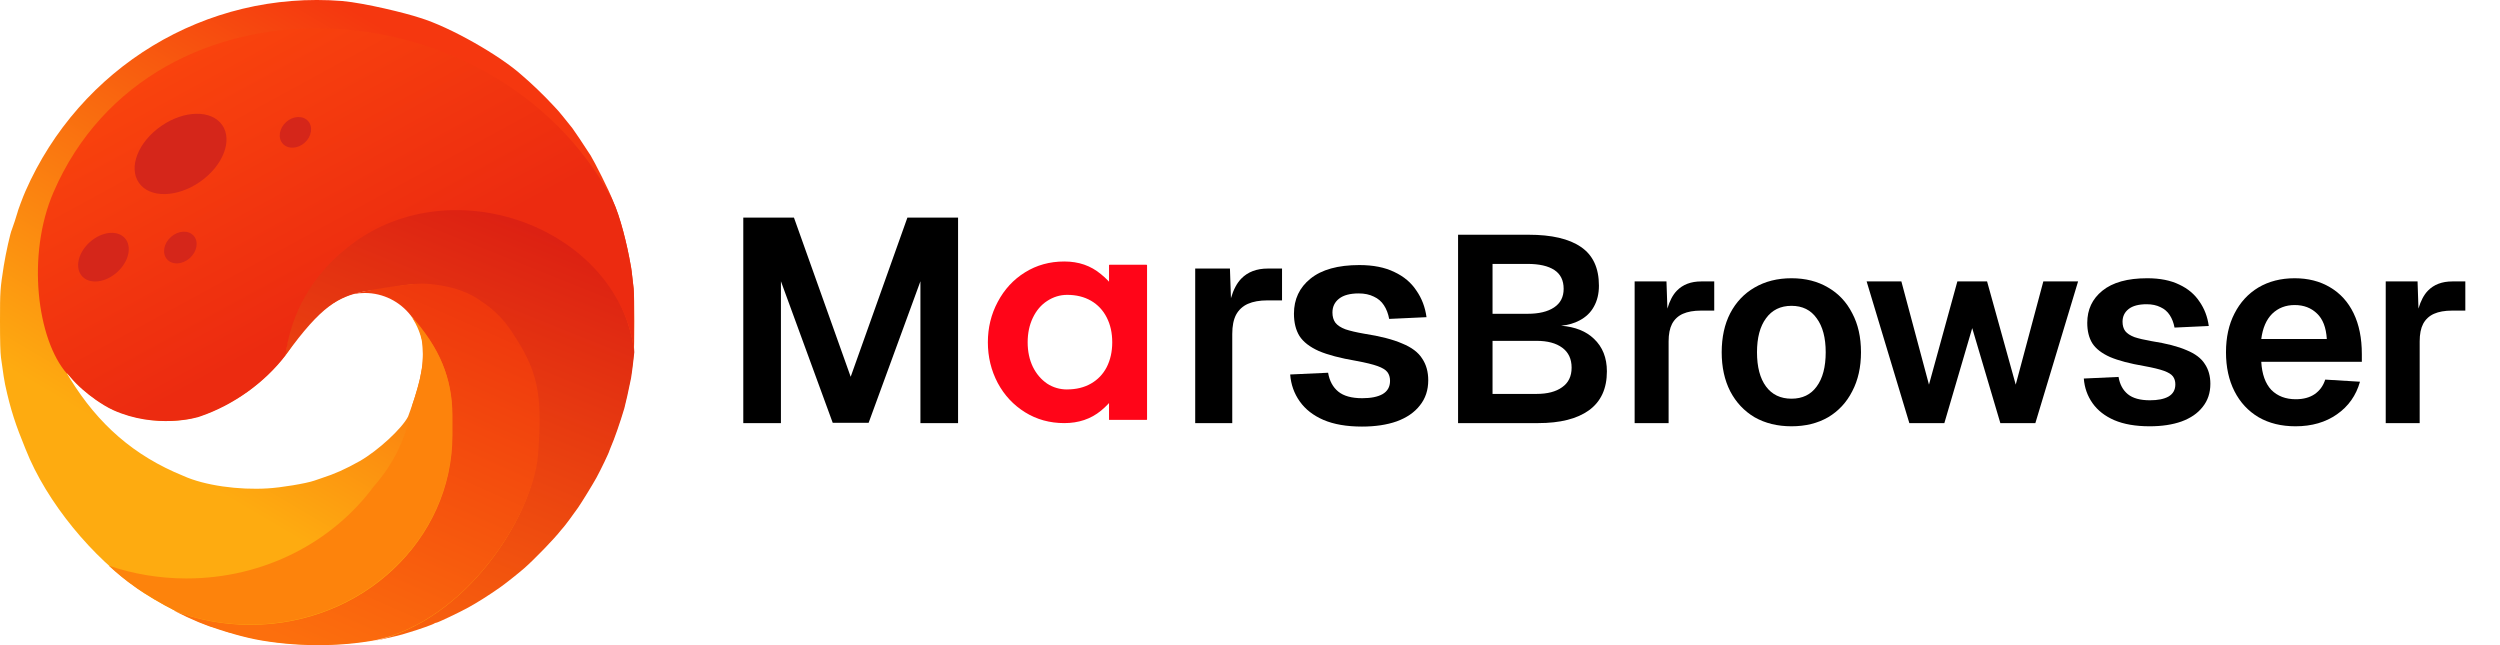 <svg width="124" height="32" viewBox="0 0 124 32" fill="none" xmlns="http://www.w3.org/2000/svg">
<path d="M67.424 13.147C68.113 13.147 68.692 13.262 69.161 13.492C69.63 13.712 69.994 14.018 70.252 14.411C70.52 14.794 70.688 15.234 70.755 15.732L68.903 15.818C68.855 15.559 68.769 15.334 68.644 15.143C68.52 14.951 68.353 14.808 68.142 14.712C67.931 14.607 67.683 14.554 67.395 14.554C66.965 14.554 66.639 14.64 66.419 14.813C66.199 14.985 66.089 15.215 66.089 15.502C66.089 15.703 66.137 15.87 66.233 16.004C66.338 16.138 66.505 16.248 66.735 16.334C66.965 16.411 67.271 16.483 67.654 16.55C68.458 16.674 69.09 16.837 69.549 17.038C70.018 17.229 70.348 17.478 70.54 17.785C70.74 18.081 70.841 18.44 70.841 18.861C70.841 19.349 70.702 19.766 70.425 20.11C70.157 20.455 69.774 20.718 69.276 20.9C68.788 21.072 68.214 21.158 67.553 21.158C66.797 21.158 66.161 21.048 65.644 20.828C65.137 20.608 64.744 20.302 64.467 19.909C64.189 19.517 64.031 19.072 63.993 18.574L65.874 18.488C65.941 18.89 66.108 19.201 66.376 19.421C66.644 19.641 67.041 19.751 67.568 19.751C67.999 19.751 68.333 19.684 68.573 19.55C68.822 19.407 68.946 19.187 68.946 18.89C68.946 18.718 68.903 18.574 68.817 18.459C68.731 18.344 68.568 18.244 68.329 18.158C68.089 18.072 67.735 17.985 67.266 17.899C66.481 17.765 65.864 17.603 65.414 17.411C64.965 17.21 64.644 16.961 64.453 16.665C64.271 16.368 64.18 15.999 64.18 15.559C64.18 14.841 64.453 14.262 64.998 13.822C65.553 13.372 66.362 13.147 67.424 13.147Z" fill="black"/>
<path fill-rule="evenodd" clip-rule="evenodd" d="M88.858 13.801C89.551 13.801 90.156 13.954 90.674 14.261C91.191 14.559 91.59 14.985 91.871 15.538C92.161 16.082 92.305 16.727 92.305 17.472C92.305 18.209 92.161 18.854 91.871 19.407C91.59 19.959 91.191 20.389 90.674 20.696C90.156 20.995 89.551 21.144 88.858 21.144C88.164 21.144 87.555 20.995 87.028 20.696C86.511 20.389 86.107 19.959 85.818 19.407C85.537 18.854 85.396 18.209 85.396 17.472C85.397 16.727 85.537 16.082 85.818 15.538C86.107 14.985 86.511 14.559 87.028 14.261C87.555 13.954 88.164 13.801 88.858 13.801ZM88.858 15.169C88.314 15.169 87.892 15.376 87.594 15.788C87.296 16.191 87.147 16.753 87.147 17.472C87.147 18.2 87.296 18.766 87.594 19.17C87.892 19.573 88.314 19.775 88.858 19.775C89.401 19.775 89.818 19.573 90.108 19.17C90.406 18.766 90.555 18.2 90.555 17.472C90.555 16.753 90.406 16.191 90.108 15.788C89.818 15.376 89.401 15.169 88.858 15.169Z" fill="black"/>
<path d="M106.502 13.801C107.133 13.801 107.664 13.906 108.094 14.117C108.524 14.318 108.857 14.599 109.094 14.959C109.34 15.31 109.493 15.713 109.555 16.169L107.857 16.248C107.813 16.012 107.734 15.805 107.62 15.63C107.506 15.454 107.353 15.323 107.16 15.235C106.967 15.139 106.739 15.09 106.475 15.09C106.081 15.09 105.782 15.169 105.581 15.327C105.379 15.485 105.278 15.696 105.278 15.959C105.278 16.143 105.322 16.297 105.409 16.419C105.506 16.542 105.66 16.643 105.87 16.722C106.081 16.792 106.361 16.858 106.712 16.919C107.449 17.034 108.028 17.183 108.449 17.367C108.879 17.543 109.182 17.77 109.357 18.051C109.542 18.323 109.634 18.652 109.634 19.038C109.634 19.486 109.507 19.867 109.252 20.183C109.007 20.499 108.656 20.74 108.199 20.907C107.752 21.065 107.226 21.144 106.62 21.144C105.927 21.144 105.344 21.043 104.87 20.841C104.405 20.639 104.045 20.359 103.791 19.999C103.536 19.639 103.392 19.231 103.357 18.775L105.08 18.696C105.142 19.065 105.295 19.35 105.541 19.552C105.787 19.753 106.151 19.854 106.633 19.854C107.028 19.854 107.335 19.793 107.555 19.67C107.783 19.538 107.897 19.337 107.897 19.065C107.897 18.907 107.857 18.775 107.778 18.67C107.699 18.564 107.55 18.472 107.331 18.393C107.111 18.314 106.787 18.235 106.357 18.157C105.638 18.034 105.072 17.885 104.659 17.709C104.247 17.525 103.953 17.297 103.778 17.025C103.611 16.753 103.528 16.415 103.528 16.012C103.528 15.354 103.778 14.823 104.278 14.419C104.787 14.007 105.528 13.801 106.502 13.801Z" fill="black"/>
<path fill-rule="evenodd" clip-rule="evenodd" d="M113.817 13.801C114.484 13.801 115.067 13.95 115.568 14.248C116.076 14.546 116.467 14.976 116.739 15.538C117.011 16.099 117.147 16.775 117.147 17.564V17.946H112.159C112.194 18.56 112.361 19.025 112.659 19.341C112.966 19.648 113.37 19.802 113.87 19.802C114.247 19.802 114.559 19.718 114.804 19.552C115.059 19.376 115.234 19.135 115.331 18.828L117.055 18.933C116.862 19.617 116.48 20.157 115.91 20.552C115.348 20.946 114.664 21.144 113.857 21.144C113.155 21.144 112.545 20.995 112.028 20.696C111.51 20.389 111.111 19.959 110.83 19.407C110.549 18.854 110.409 18.209 110.409 17.472C110.409 16.735 110.549 16.095 110.83 15.551C111.111 14.998 111.506 14.568 112.014 14.261C112.532 13.954 113.133 13.801 113.817 13.801ZM113.817 15.13C113.37 15.13 112.997 15.275 112.699 15.564C112.409 15.854 112.229 16.27 112.159 16.814H115.41C115.375 16.244 115.212 15.823 114.923 15.551C114.633 15.27 114.265 15.13 113.817 15.13Z" fill="black"/>
<path fill-rule="evenodd" clip-rule="evenodd" d="M75.82 11.643C76.961 11.643 77.825 11.844 78.413 12.248C79.009 12.651 79.307 13.292 79.307 14.169C79.307 14.564 79.224 14.911 79.057 15.209C78.9 15.498 78.663 15.726 78.347 15.893C78.088 16.033 77.784 16.121 77.432 16.155C78.126 16.212 78.667 16.427 79.057 16.801C79.487 17.205 79.702 17.744 79.702 18.42C79.702 19.28 79.404 19.924 78.807 20.354C78.22 20.775 77.382 20.986 76.294 20.986H72.32V11.643H75.82ZM74.03 19.538H76.215C76.75 19.538 77.171 19.429 77.478 19.209C77.794 18.99 77.952 18.666 77.952 18.236C77.952 17.806 77.799 17.477 77.491 17.249C77.184 17.02 76.759 16.906 76.215 16.906H74.03V19.538ZM74.03 15.564H75.767C76.329 15.564 76.768 15.459 77.083 15.248C77.399 15.038 77.557 14.731 77.557 14.327C77.557 13.906 77.404 13.595 77.097 13.393C76.79 13.191 76.347 13.09 75.767 13.09H74.03V15.564Z" fill="black"/>
<path d="M61.055 14.79C61.177 14.369 61.347 14.047 61.565 13.822C61.89 13.487 62.331 13.32 62.886 13.32H63.589V14.899H62.871C62.479 14.899 62.153 14.956 61.895 15.071C61.637 15.186 61.44 15.368 61.306 15.617C61.182 15.856 61.12 16.172 61.12 16.564V20.986H59.282V13.32H61.005L61.055 14.79Z" fill="black"/>
<path d="M82.703 15.306C82.815 14.921 82.971 14.625 83.171 14.419C83.469 14.112 83.872 13.959 84.381 13.959H85.026V15.406H84.368C84.008 15.406 83.71 15.459 83.473 15.564C83.236 15.669 83.056 15.836 82.934 16.064C82.82 16.284 82.763 16.573 82.763 16.933V20.986H81.078V13.959H82.657L82.703 15.306Z" fill="black"/>
<path d="M95.677 19.078L97.085 13.959H98.559L99.98 19.078L101.349 13.959H103.073L100.954 20.986H99.217L97.822 16.275L96.44 20.986H94.703L92.585 13.959H94.308L95.677 19.078Z" fill="black"/>
<path d="M119.956 15.306C120.069 14.921 120.224 14.625 120.424 14.419C120.723 14.112 121.126 13.959 121.635 13.959H122.28V15.406H121.622C121.262 15.406 120.964 15.459 120.727 15.564C120.49 15.669 120.31 15.836 120.187 16.064C120.073 16.284 120.016 16.573 120.016 16.933V20.986H118.332V13.959H119.911L119.956 15.306Z" fill="black"/>
<path d="M42.194 18.689L45.007 10.793H47.52V20.986H45.653V13.951L43.084 20.971H41.303L38.734 13.951V20.986H36.867V10.793H39.38L42.194 18.689Z" fill="black"/>
<path d="M56.894 20.797C56.894 20.797 56.891 20.816 56.881 20.826H55.008V18.343L55.412 17.037L55.008 15.656V13.144C55.018 13.134 55.027 13.13 55.037 13.13H56.867C56.877 13.13 56.881 13.134 56.881 13.144C56.891 13.144 56.894 13.148 56.894 13.158V20.797ZM52.932 19.315C53.383 19.315 53.777 19.218 54.114 19.025C54.451 18.832 54.71 18.561 54.892 18.212C55.074 17.853 55.167 17.442 55.167 16.978C55.167 16.514 55.076 16.103 54.892 15.744C54.71 15.386 54.449 15.111 54.114 14.916C53.777 14.723 53.385 14.625 52.932 14.625C52.576 14.625 52.245 14.727 51.937 14.929C51.639 15.122 51.403 15.399 51.231 15.758C51.059 16.116 50.972 16.522 50.972 16.978C50.972 17.434 51.059 17.84 51.231 18.198C51.403 18.547 51.639 18.822 51.937 19.027C52.235 19.22 52.566 19.317 52.932 19.317V19.315ZM52.789 20.986C52.069 20.986 51.419 20.807 50.842 20.448C50.266 20.089 49.815 19.606 49.488 18.996C49.161 18.376 48.998 17.703 48.998 16.978C48.998 16.253 49.161 15.584 49.488 14.974C49.815 14.354 50.266 13.865 50.842 13.508C51.417 13.15 52.065 12.97 52.787 12.97C53.508 12.97 54.102 13.179 54.602 13.594C55.111 14.002 55.49 14.514 55.739 15.134C55.989 15.754 56.115 16.368 56.115 16.978C56.115 17.588 55.989 18.202 55.739 18.822C55.49 19.442 55.111 19.959 54.602 20.376C54.102 20.783 53.497 20.986 52.787 20.986H52.789Z" fill="#FF0518"/>
<path fill-rule="evenodd" clip-rule="evenodd" d="M16.987 0.051C18.131 0.16 20.108 0.644 20.819 0.881C22.319 1.335 24.805 2.754 25.896 3.741C26.31 4.093 26.947 4.689 27.506 5.297C27.765 5.554 28.125 6.042 28.389 6.357C28.429 6.398 28.97 7.207 29.298 7.716C29.471 7.996 30.239 9.497 30.396 9.95C30.768 10.75 31.104 12.135 31.278 13.132C31.314 13.31 31.334 13.456 31.429 14.317C31.472 14.706 31.474 17.167 31.431 17.573C31.345 18.569 31.11 19.571 30.947 20.216C30.745 20.897 30.445 21.761 30.277 22.139C30.18 22.414 29.872 23.092 29.56 23.663C29.171 24.379 28.349 25.627 27.928 26.115C25.673 28.89 22.559 30.905 19.058 31.636C16.705 32.162 13.817 32.086 11.525 31.402C11.231 31.353 11.253 31.31 10.898 31.209C9.806 30.933 7.581 29.782 6.837 29.198C4.634 27.682 2.32 24.951 1.264 22.265C0.787 21.102 0.526 20.343 0.252 19.066C0.213 18.885 0.169 18.6 0.05 17.744C0.015 17.493 5.72205e-05 16.93 5.72205e-05 15.925C5.72205e-05 14.434 0.009 14.325 0.187 13.186C0.286 12.563 0.518 11.522 0.59 11.384C0.608 11.352 0.861 10.59 0.861 10.559C0.861 10.505 1.148 9.736 1.26 9.489C3.944 3.369 10.179 -0.495 16.987 0.051ZM17.937 14.454C16.678 14.709 15.404 15.692 14.529 17.082C14.082 17.793 13.379 18.559 12.617 19.164C12.013 19.66 11.03 20.216 10.283 20.5C8.105 21.399 5.861 20.438 5.609 20.317C4.861 19.961 4.007 19.302 3.495 18.691C3.394 18.569 3.309 18.478 3.309 18.488C3.309 18.499 3.38 18.625 3.467 18.769C4.876 21.054 6.65 22.611 9.095 23.604C10.144 24.082 11.85 24.313 13.274 24.224C13.923 24.189 15.178 23.982 15.588 23.84C15.63 23.821 15.785 23.768 15.933 23.722C16.618 23.501 17.122 23.274 17.848 22.868C18.756 22.346 19.935 21.258 20.24 20.663C20.689 19.449 21.132 18.076 20.942 16.872C20.572 15.309 19.571 14.079 17.937 14.454Z" fill="url(#paint0_linear_35_16028)"/>
<path fill-rule="evenodd" clip-rule="evenodd" d="M17.959 14.478C18.07 14.453 18.463 14.365 18.945 14.425C19.543 14.204 20.154 14.097 20.835 14.097C20.932 14.097 22.634 14.094 23.808 14.962C23.809 14.962 23.809 14.963 23.811 14.963C24.423 15.36 24.943 15.875 25.33 16.472C25.33 16.474 25.332 16.476 25.334 16.478C26.585 18.372 26.879 19.424 26.642 22.556C26.404 25.688 23.074 30.805 18.57 31.781C18.742 31.75 18.911 31.716 19.079 31.679C19.502 31.586 19.86 31.5 19.96 31.467C20.012 31.45 20.159 31.405 20.285 31.368C20.78 31.222 21.493 30.969 21.547 30.92C21.568 30.903 21.608 30.888 21.638 30.888C21.707 30.888 22.798 30.37 23.222 30.135C23.679 29.884 24.213 29.547 24.786 29.147C25.041 28.97 25.686 28.46 25.992 28.194C26.492 27.759 27.509 26.707 27.825 26.297C27.87 26.238 27.926 26.173 27.949 26.152C27.996 26.11 28.453 25.494 28.669 25.184C28.851 24.923 29.392 24.04 29.582 23.697C29.798 23.304 30.227 22.409 30.227 22.35C30.227 22.341 30.259 22.259 30.298 22.171C30.466 21.794 30.767 20.929 30.968 20.247C31.02 20.07 31.195 19.287 31.299 18.762C31.343 18.539 31.459 17.521 31.462 17.464C30.971 13.401 27.298 10.243 22.839 10.243C20.675 10.243 18.896 10.834 17.195 12.177C16.833 12.463 16.395 12.921 16.373 12.944C15.945 13.386 15.509 13.941 15.181 14.51C14.665 15.406 14.246 16.456 14.169 17.617C15.967 15.114 16.818 14.735 17.959 14.478Z" fill="url(#paint1_linear_35_16028)"/>
<path fill-rule="evenodd" clip-rule="evenodd" d="M3.323 18.538C3.316 18.522 3.312 18.512 3.312 18.509C3.312 18.498 3.395 18.589 3.497 18.711C3.844 19.127 4.297 19.514 4.748 19.83C4.748 19.831 4.748 19.832 4.75 19.832C5.036 20.03 5.329 20.212 5.61 20.34C7.719 21.294 9.808 20.722 9.958 20.644C11.577 20.087 13.135 18.978 14.169 17.618C14.418 15.524 15.519 13.662 17.129 12.362C22.223 8.135 30.701 11.26 31.462 17.464C31.407 17.02 31.472 14.765 31.43 14.331C31.335 13.468 31.316 13.323 31.279 13.145C31.107 12.145 30.766 10.762 30.397 9.958C30.389 9.943 30.374 9.909 30.355 9.861C30.355 9.86 30.353 9.858 30.353 9.857C24.514 -0.955 7.538 -1.748 2.655 9.531C1.305 12.649 1.841 16.857 3.324 18.537L3.323 18.538Z" fill="url(#paint2_linear_35_16028)"/>
<path fill-rule="evenodd" clip-rule="evenodd" d="M12.426 30.991C17.958 30.991 22.441 26.779 22.441 21.584V20.589C22.441 18.755 21.75 17.222 20.572 15.931C20.52 15.831 20.451 15.733 20.366 15.639C19.837 14.965 19.016 14.532 18.093 14.532C17.907 14.532 17.724 14.55 17.547 14.585C17.546 14.585 17.545 14.585 17.544 14.585C17.837 14.445 20.203 14.067 20.884 14.067C20.982 14.067 22.683 14.065 23.858 14.932C23.858 14.932 23.858 14.934 23.86 14.934C24.473 15.331 24.992 15.846 25.379 16.443C25.379 16.445 25.382 16.446 25.383 16.449C26.634 18.343 26.927 19.395 26.691 22.527C26.461 25.562 23.123 30.775 18.619 31.752C18.769 31.725 18.916 31.695 19.063 31.664C17.16 32.082 14.974 32.099 13.01 31.775C12.071 31.621 11.083 31.293 10.903 31.238C10.178 31.014 9.58 30.769 8.622 30.289C9.794 30.742 11.08 30.992 12.426 30.992V30.991Z" fill="url(#paint3_linear_35_16028)"/>
<path fill-rule="evenodd" clip-rule="evenodd" d="M5.393 28.056C5.828 28.455 6.253 28.805 6.627 29.064C6.733 29.137 6.825 29.208 6.838 29.216C7.26 29.482 7.9 29.901 8.752 30.333C9.885 30.752 11.119 30.981 12.41 30.981C17.942 30.981 22.425 26.769 22.425 21.574V20.579C22.425 18.756 21.814 17.242 20.38 15.653C20.383 15.658 20.8 16.258 20.919 16.88C20.978 17.186 20.999 17.913 20.927 18.286C20.892 18.465 20.845 18.713 20.822 18.837C20.799 18.962 20.567 19.759 20.44 20.12C20.199 21.625 19.537 23 18.545 24.117C16.506 26.881 13.103 28.691 9.251 28.691C7.896 28.691 6.597 28.467 5.393 28.056Z" fill="#FD830C"/>
<path d="M8.481 11.751C8.846 11.428 9.35 11.403 9.606 11.694C9.863 11.985 9.775 12.482 9.411 12.805C9.046 13.127 8.542 13.153 8.285 12.862C8.029 12.571 8.116 12.073 8.481 11.751Z" fill="#D5261A"/>
<path d="M14.197 6.049C14.546 5.741 15.033 5.722 15.284 6.007C15.536 6.293 15.457 6.774 15.109 7.082C14.76 7.39 14.274 7.408 14.022 7.123C13.77 6.838 13.849 6.357 14.197 6.049Z" fill="#D5261A"/>
<path d="M4.465 12C5.052 11.48 5.827 11.397 6.196 11.815C6.564 12.232 6.386 12.992 5.798 13.511C5.21 14.031 4.435 14.114 4.067 13.696C3.699 13.279 3.877 12.519 4.465 12Z" fill="#D5261A"/>
<path d="M7.999 6.248C9.141 5.458 10.495 5.44 11.024 6.206C11.552 6.972 11.055 8.233 9.913 9.023C8.77 9.812 7.416 9.831 6.888 9.064C6.359 8.298 6.856 7.037 7.999 6.248Z" fill="#D5261A"/>
<defs>
<linearGradient id="paint0_linear_35_16028" x1="27.932" y1="6.634" x2="15.734" y2="27.334" gradientUnits="userSpaceOnUse">
<stop stop-color="#F5370F"/>
<stop offset="1" stop-color="#FEAB10"/>
</linearGradient>
<linearGradient id="paint1_linear_35_16028" x1="31.462" y1="11.671" x2="22.783" y2="33.292" gradientUnits="userSpaceOnUse">
<stop stop-color="#DA1C13"/>
<stop offset="1" stop-color="#F9640D"/>
</linearGradient>
<linearGradient id="paint2_linear_35_16028" x1="14.196" y1="16.759" x2="7.174" y2="3.889" gradientUnits="userSpaceOnUse">
<stop stop-color="#EC2B10"/>
<stop offset="1" stop-color="#F9430D"/>
</linearGradient>
<linearGradient id="paint3_linear_35_16028" x1="25.098" y1="12.955" x2="16.366" y2="32.702" gradientUnits="userSpaceOnUse">
<stop stop-color="#ED300D"/>
<stop offset="1" stop-color="#FC6F0D"/>
</linearGradient>
</defs>
</svg>

